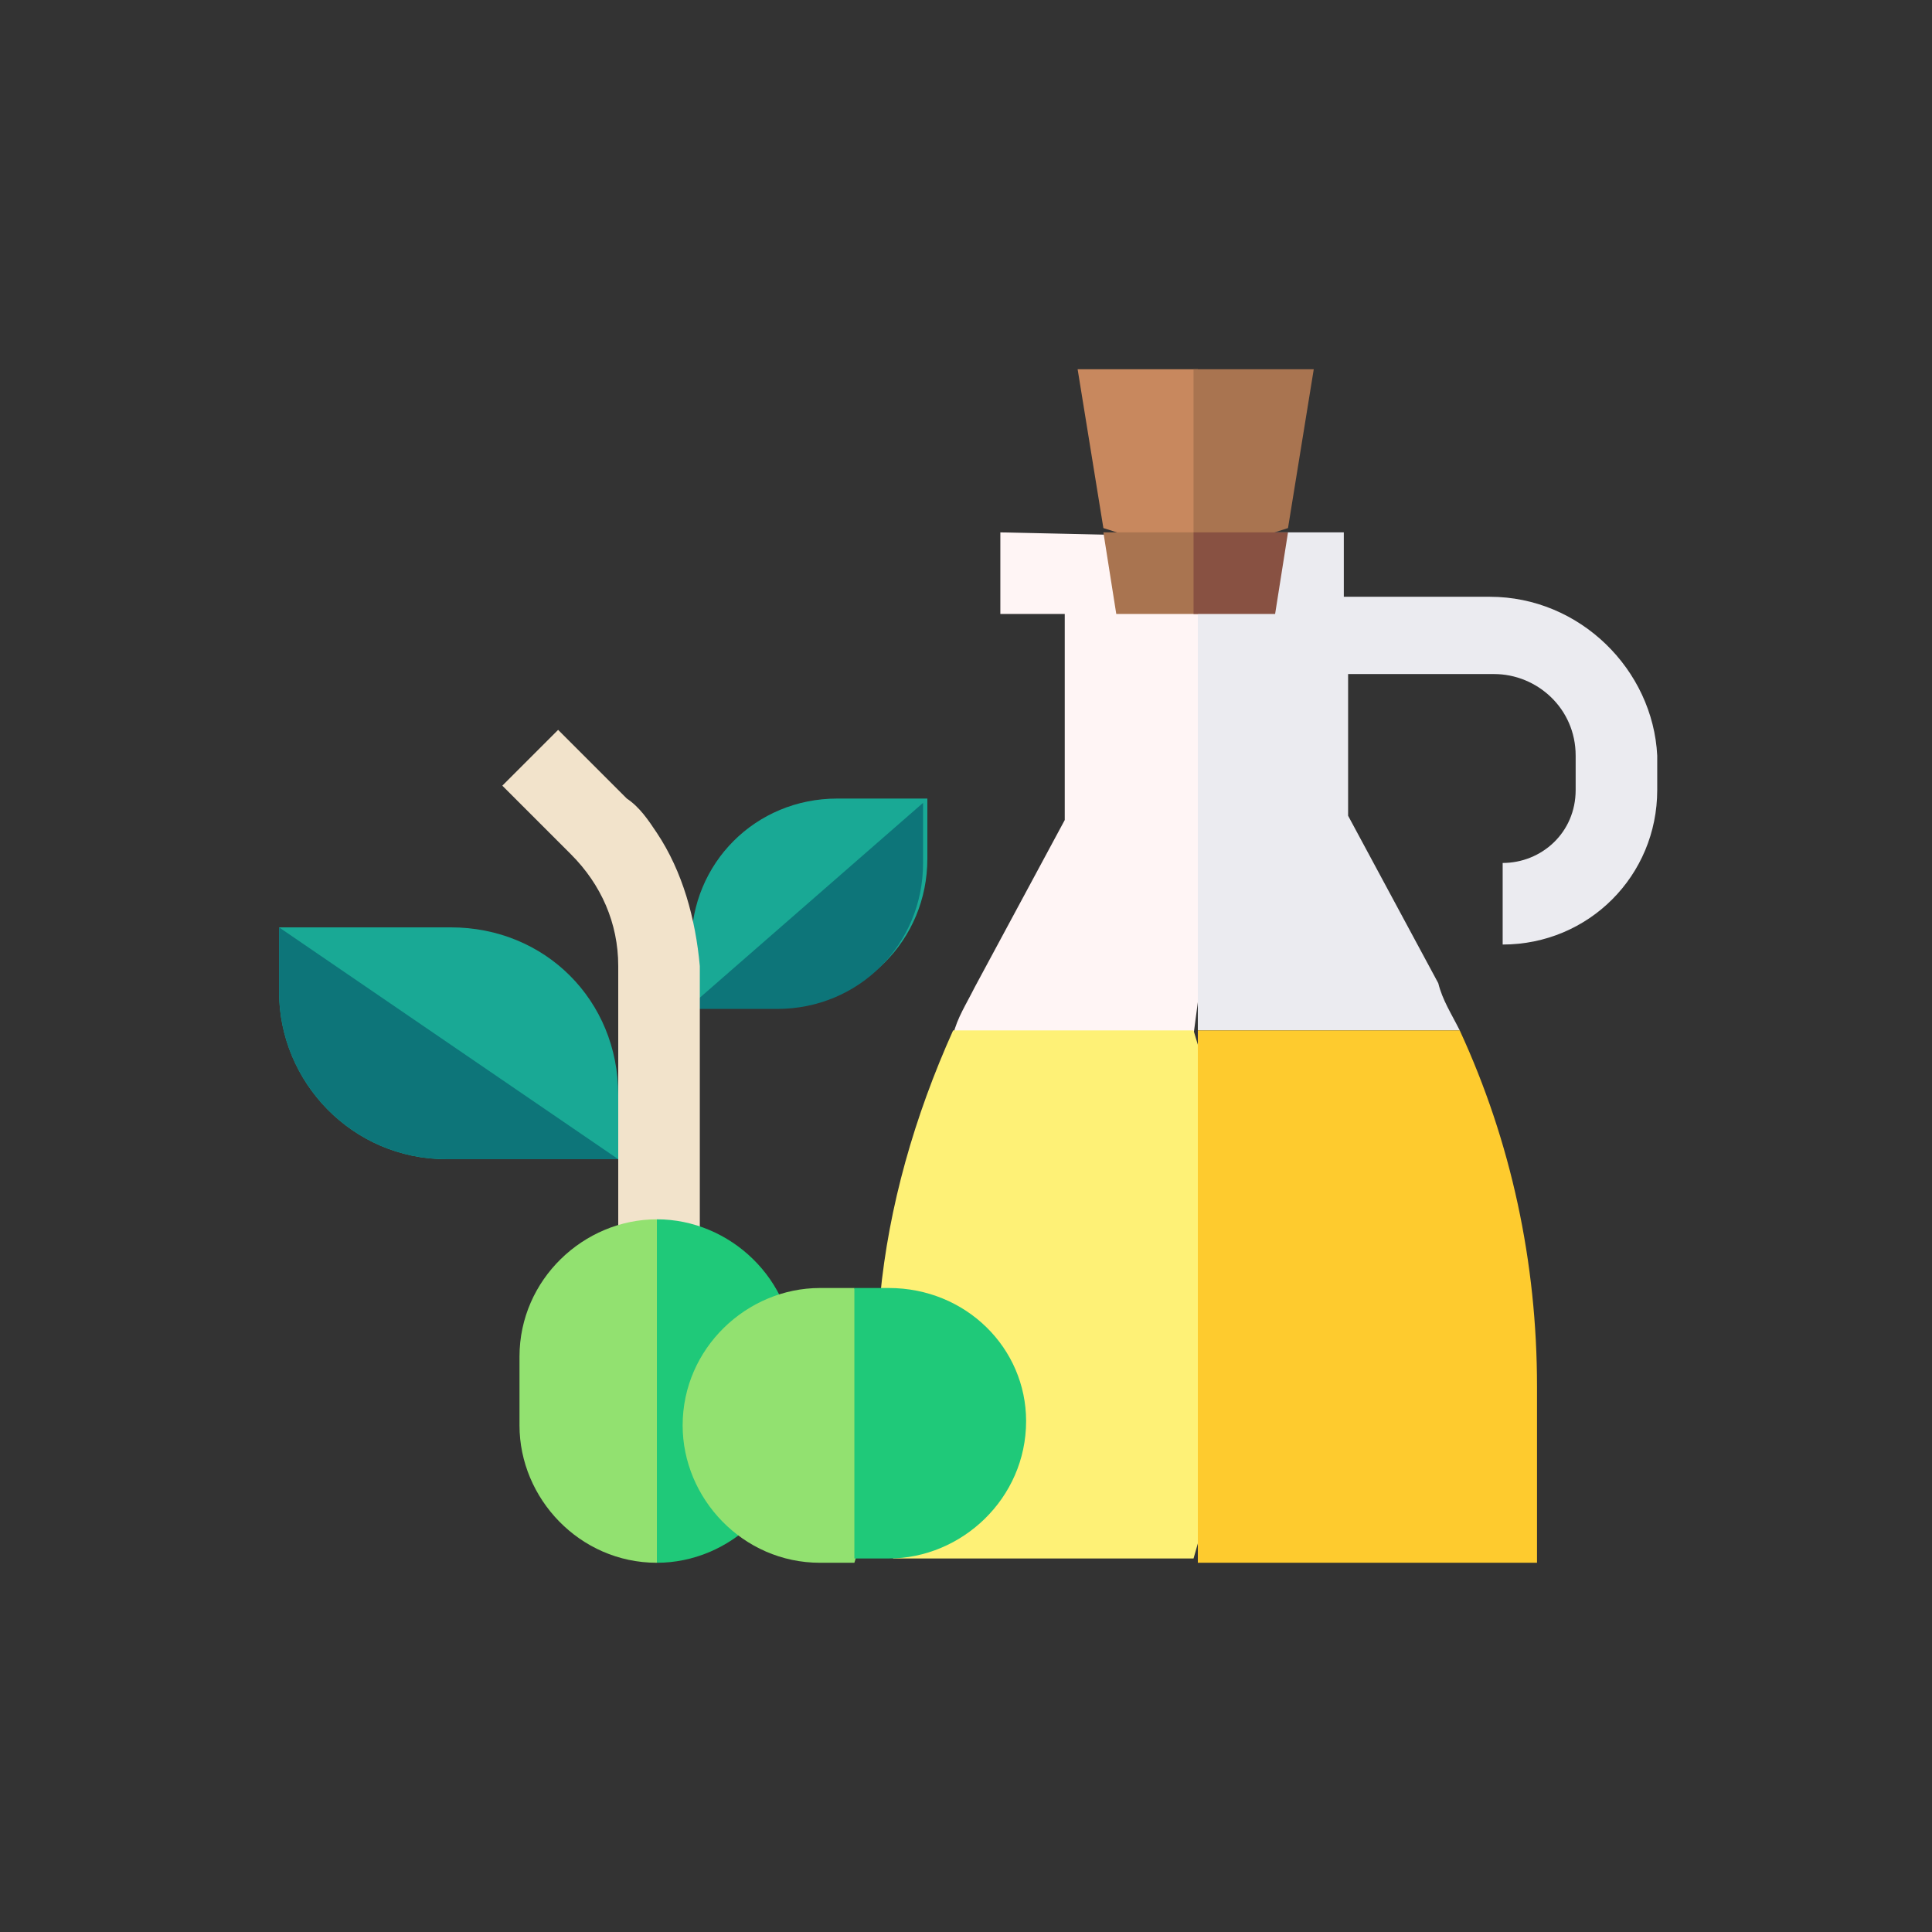 <?xml version="1.0" encoding="utf-8"?>
<!-- Generator: Adobe Illustrator 23.1.1, SVG Export Plug-In . SVG Version: 6.00 Build 0)  -->
<svg version="1.1" id="Capa_1" xmlns="http://www.w3.org/2000/svg" xmlns:xlink="http://www.w3.org/1999/xlink" x="0px" y="0px"
	 viewBox="0 0 45 45" style="enable-background:new 0 0 45 45;" xml:space="preserve">
<rect x="0" y="0" width="45" height="45" fill="#333333" stroke="none"/>
<style type="text/css">
	.st0{fill:#19A995;}
	.st1{fill:#0D7579;}
	.st2{fill:#FFF5F5;}
	.st3{fill:#EBEBF0;}
	.st4{fill:#FEF176;}
	.st5{fill:#C8885E;}
	.st6{fill:#A97450;}
	.st7{fill:#885142;}
	.st8{fill:#FECB2E;}
	.st9{fill:#F2E3CB;}
	.st10{fill:#92E170;}
	.st11{fill:#1FC979;}
</style>
<g>
	<g>
		<path class="st0" d="M19.5,18.6c-1.9,0-3.4,1.5-3.4,3.4v1.4h2.1c1.9,0,3.4-1.5,3.4-3.4v-1.4H19.5z"/>
		<path class="st0" d="M10.5,21.6h-4v1.5c0,2.1,1.7,3.9,3.9,3.9h4v-1.5C14.4,23.3,12.7,21.6,10.5,21.6L10.5,21.6z"/>
		<g>
			<path class="st1" d="M6.5,21.6v1.5c0,2.1,1.7,3.9,3.9,3.9h4L6.5,21.6z"/>
			<path class="st1" d="M16,23.5h2.1c1.9,0,3.4-1.5,3.4-3.4v-1.4L16,23.5z"/>
		</g>
	</g>
	<g>
		<path class="st2" d="M23.3,12.4v1.9h1.5v4.8l-2.1,3.9c-0.2,0.4-0.4,0.7-0.5,1.1h5.6l0.7-5.3l-0.7-6.3L23.3,12.4z"/>
		<path class="st3" d="M34.7,13.9h-3.4v-1.5h-3.4V24h6.1c-0.2-0.4-0.4-0.7-0.5-1.1l-2.1-3.9v-3.3h3.4c1,0,1.9,0.8,1.9,1.9v0.8
			c0,1-0.8,1.7-1.7,1.7V22c2,0,3.6-1.6,3.6-3.6v-0.8C38.5,15.6,36.8,13.9,34.7,13.9L34.7,13.9z"/>
	</g>
	<g>
		<path class="st4" d="M22.2,24c-0.9,2-1.5,4.1-1.7,6.2l0.3,6.1l7,0l1.8-6.3l-1.8-6H22.2z"/>
		<path class="st5" d="M25.1,8.6l0.6,3.7l2.2,0.7V8.6H25.1z"/>
		<path class="st6" d="M30.6,8.6h-2.8v4.4l2.2-0.7L30.6,8.6z"/>
	</g>
	<g>
		<path class="st6" d="M25.7,12.4l0.3,1.9h1.9l0.7-0.8l-0.7-1.1L25.7,12.4z"/>
	</g>
	<path class="st7" d="M30,12.4h-2.2v1.9h1.9L30,12.4z"/>
	<path class="st8" d="M35.8,32.3c0-2.9-0.6-5.7-1.8-8.3h-6.1v12.4l7.9,0V32.3z"/>
	<path class="st9" d="M15.3,19.4c-0.2-0.3-0.4-0.6-0.7-0.8L13,17l-1.3,1.3l1.6,1.6c0.7,0.7,1.1,1.6,1.1,2.6v6.2h0.9h1v-6.2
		C16.2,21.4,15.9,20.3,15.3,19.4L15.3,19.4z"/>
	<g>
		<path class="st10" d="M15.3,28.4c-1.7,0-3.2,1.4-3.2,3.2v1.6c0,1.7,1.4,3.2,3.2,3.2l0.5-4.1L15.3,28.4z"/>
		<path class="st11" d="M15.3,28.4v8c1.7,0,3.2-1.4,3.2-3.2v-1.6C18.5,29.8,17,28.4,15.3,28.4L15.3,28.4z"/>
	</g>
	<g>
		<path class="st10" d="M19.1,30c-1.7,0-3.2,1.4-3.2,3.2c0,1.7,1.4,3.2,3.2,3.2h0.8l1-3.2l-1-3.2H19.1z"/>
	</g>
	<path class="st11" d="M20.7,30h-0.8v6.3h0.8c1.7,0,3.2-1.4,3.2-3.2C23.9,31.4,22.5,30,20.7,30L20.7,30z"/>
</g>
</svg>
